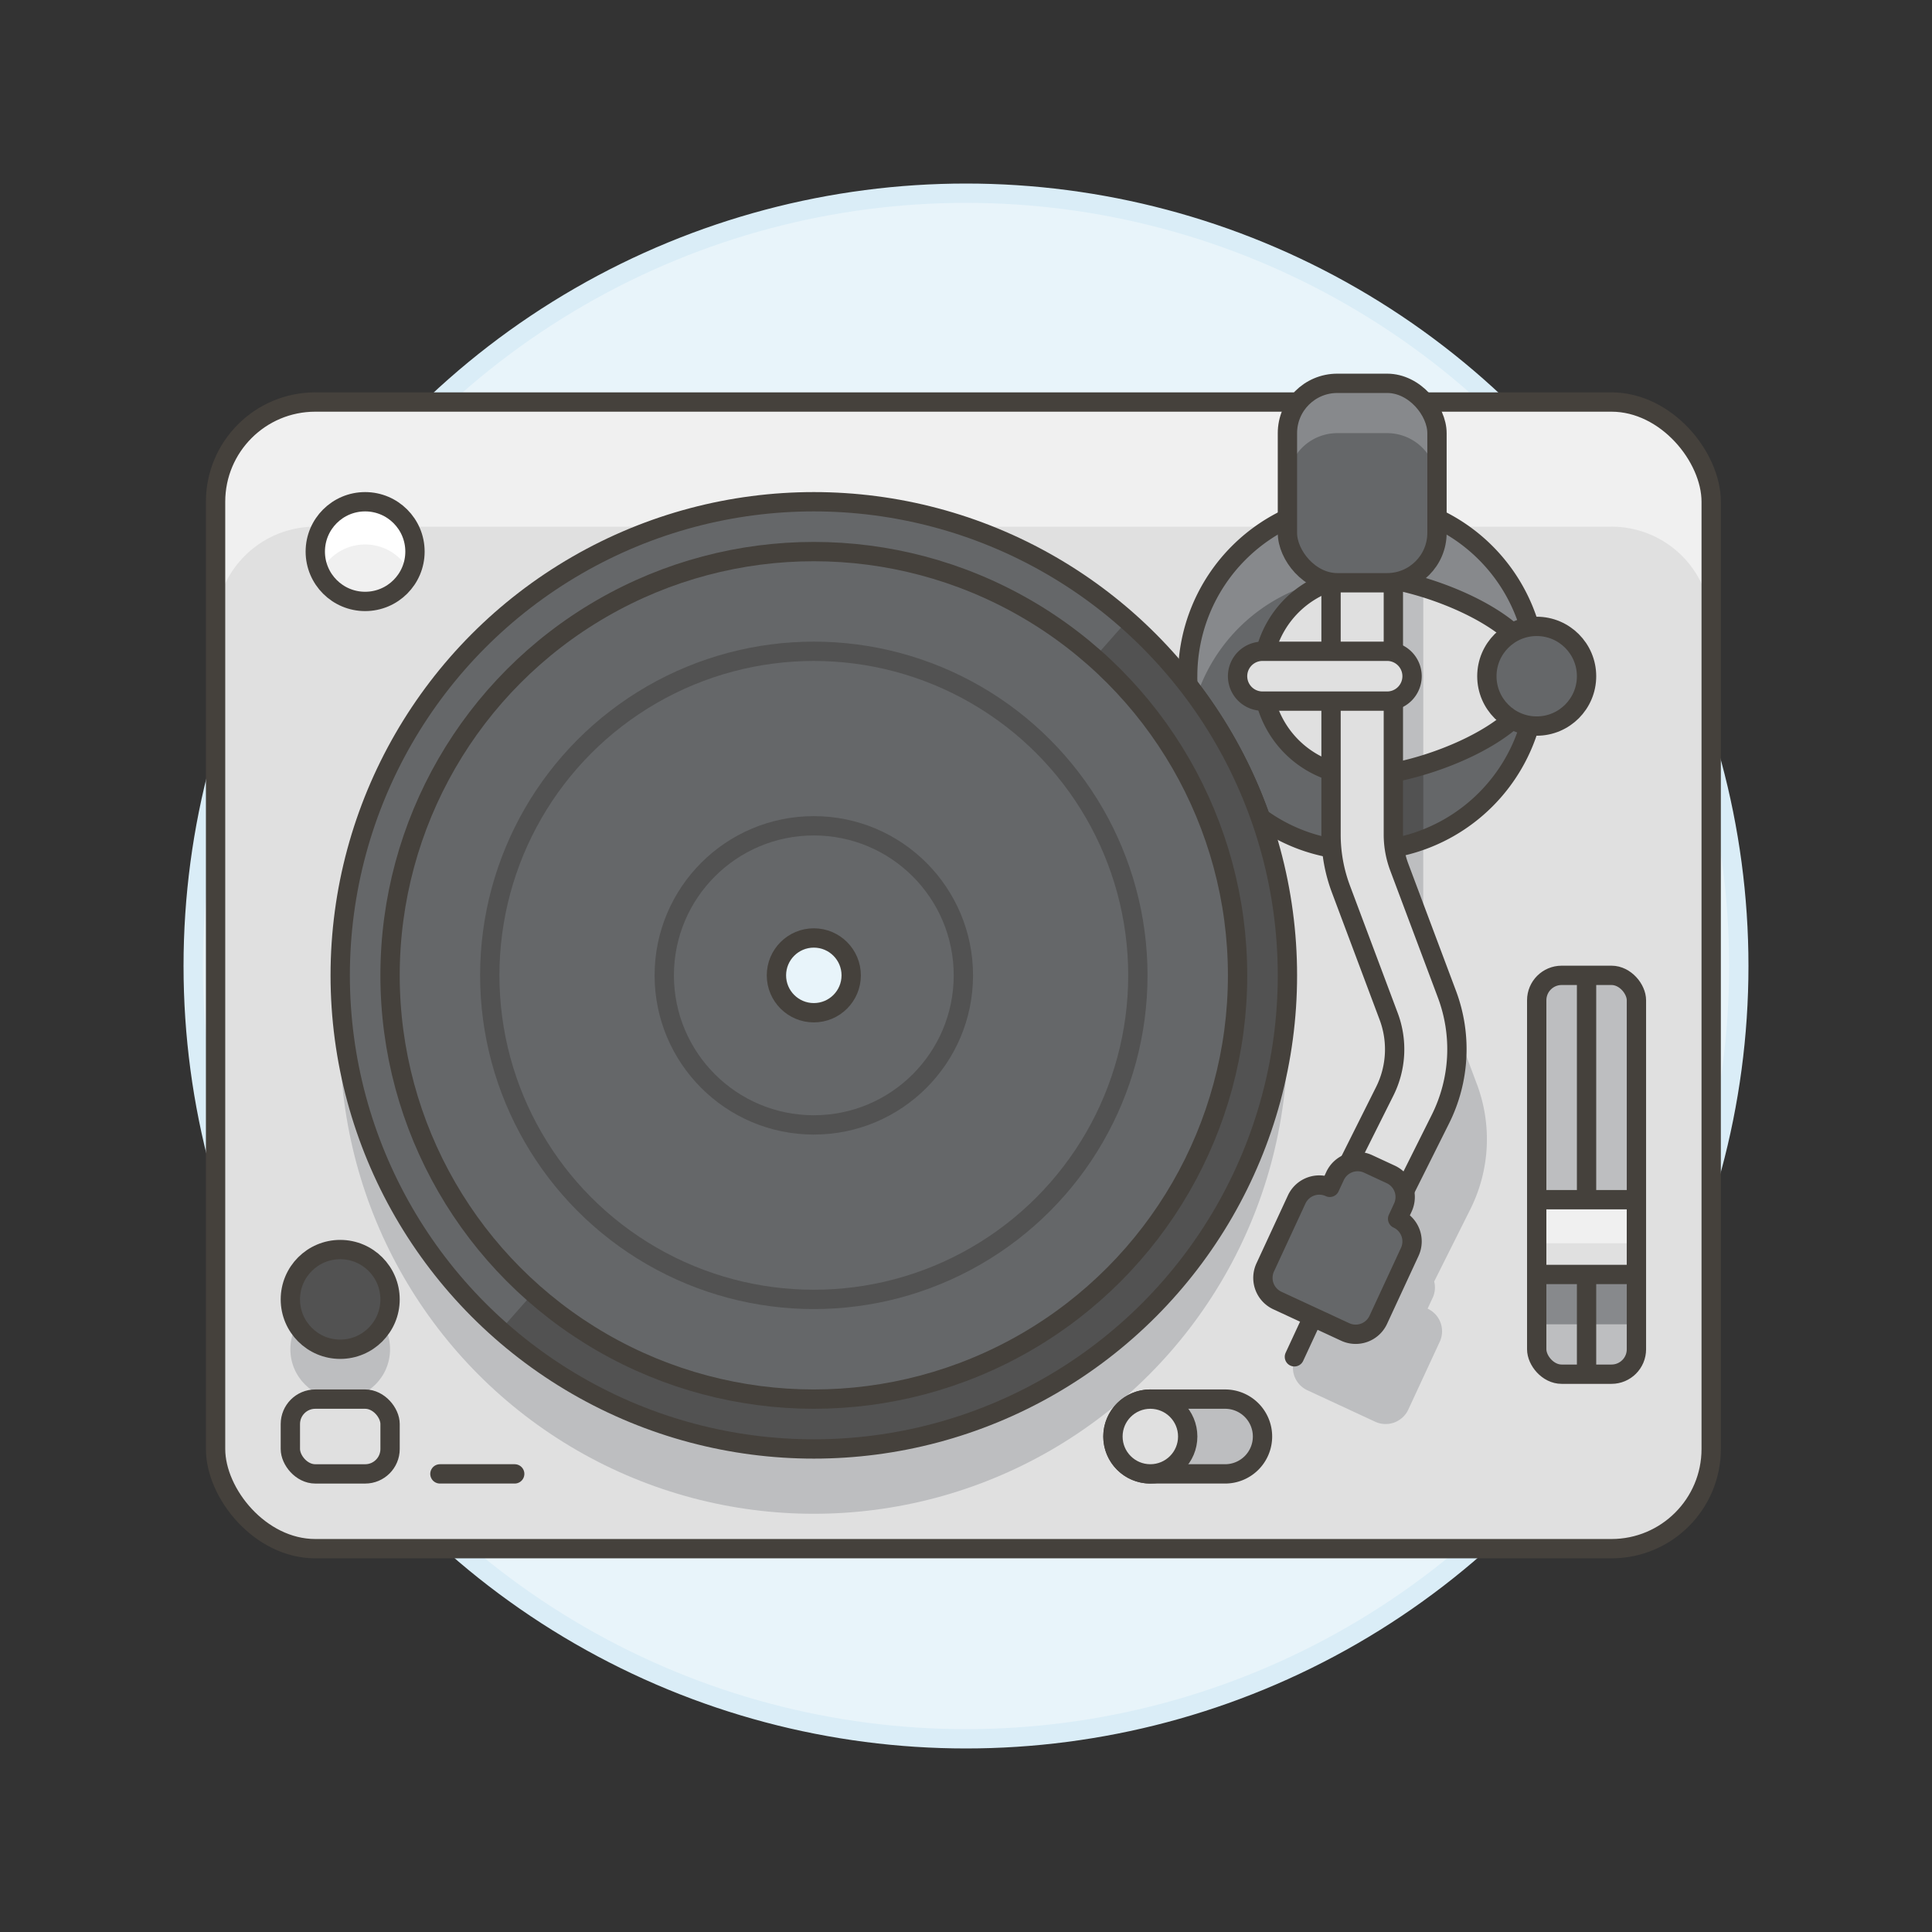 <svg xmlns="http://www.w3.org/2000/svg" viewBox="0 0 100 100"><rect x="0" y="0" width="100" height="100" fill="#333333" stroke="none"/><g class="nc-icon-wrapper"><defs/><circle class="a" cx="50" cy="50" r="40" fill="#e8f4fa" stroke="#daedf7" stroke-miterlimit="10"/><rect class="b" x="11.158" y="20.809" width="77.413" height="59.35" rx="5.161" style="" fill="#e0e0e0"/><path class="c" d="M88.571 25.97v6.451a5.159 5.159 0 0 0-5.161-5.161H16.319a5.159 5.159 0 0 0-5.161 5.161V25.97a5.159 5.159 0 0 1 5.161-5.161H83.41a5.159 5.159 0 0 1 5.161 5.161z" style="" fill="#f0f0f0"/><rect class="d" x="11.158" y="20.809" width="77.413" height="59.35" rx="5.161" stroke-miterlimit="10" fill="none" stroke="#45413c"/><path class="e" d="M76.448 56.126l-2.473-6.593a4.817 4.817 0 0 1-.308-1.7V27.26h-3.225v20.576a8.031 8.031 0 0 0 .513 2.83l2.472 6.592a4.851 4.851 0 0 1-.2 3.863l-1.873 3.745a1.279 1.279 0 0 0-.7.656l-.272.585a1.29 1.29 0 0 0-1.713.627l-1.629 3.512a1.29 1.29 0 0 0 .628 1.713l3.511 1.629a1.292 1.292 0 0 0 1.714-.628l1.628-3.511a1.289 1.289 0 0 0-.628-1.713l.272-.586a1.262 1.262 0 0 0 .068-.819l1.884-3.767a8.094 8.094 0 0 0 .331-6.438z" style="" fill="#bdbec0"/><path class="f" d="M79.54 35a9.025 9.025 0 0 1-9.032 9.032 8.857 8.857 0 0 1-5.264-1.7 23.971 23.971 0 0 0-3.744-6.841 3.009 3.009 0 0 1-.026-.49A9.032 9.032 0 0 1 79.54 35z" style="" fill="#656769"/><path class="g" d="M79.54 35a9.475 9.475 0 0 1-.207 1.936 9.032 9.032 0 0 0-17.4-.878c-.129-.193-.284-.387-.426-.568a3.009 3.009 0 0 1-.026-.49 9.032 9.032 0 0 1 18.059 0z" style="" fill="#87898c"/><path class="h" d="M73.669 26.55v16.9a8.821 8.821 0 0 1-3.161.581h-.065V25.97h.065a8.821 8.821 0 0 1 3.161.58z" style="" fill="#525252"/><circle class="e" cx="42.123" cy="53.839" r="24.514" style="" fill="#bdbec0"/><circle class="f" cx="42.123" cy="50.484" r="24.514" style="" fill="#656769"/><path class="i" d="M65.347 74.353a1.935 1.935 0 0 1-1.935 1.935h-3.871a1.935 1.935 0 1 1 0-3.87h3.871a1.935 1.935 0 0 1 1.935 1.935z" stroke-miterlimit="10" stroke="#45413c" fill="#bdbec0"/><circle class="j" cx="59.541" cy="74.353" r="1.935" stroke-miterlimit="10" fill="#e0e0e0" stroke="#45413c"/><rect class="e" x="79.54" y="50.484" width="5.161" height="20.644" rx="1.29" style="" fill="#bdbec0"/><path class="g" d="M79.54 65.966h5.161v2.58H79.54z" style="" fill="#87898c"/><rect class="d" x="79.54" y="50.484" width="5.161" height="20.644" rx="1.29" stroke-miterlimit="10" fill="none" stroke="#45413c"/><circle class="e" cx="17.609" cy="69.837" r="2.58" style="" fill="#bdbec0"/><circle class="k" cx="17.609" cy="67.257" r="2.58" stroke-miterlimit="10" stroke="#45413c" fill="#525252"/><rect class="l" x="15.029" y="72.418" width="5.161" height="3.871" rx="1.29" fill="none" stroke="#45413c" stroke-linecap="round" stroke-linejoin="round"/><circle class="c" cx="18.899" cy="28.55" r="2.58" style="" fill="#f0f0f0"/><path class="m" d="M18.9 28.181a2.582 2.582 0 0 1 2.332 1.474 2.551 2.551 0 0 0 .249-1.105 2.581 2.581 0 1 0-4.913 1.105 2.582 2.582 0 0 1 2.332-1.474z" style="" fill="#fff"/><circle class="d" cx="18.899" cy="28.55" r="2.58" stroke-miterlimit="10" fill="none" stroke="#45413c"/><path class="c" d="M84.7 65.966h-5.16v-3.87h5.16v3.87z" style="" fill="#f0f0f0"/><path class="b" d="M84.7 65.966h-5.16v-1.612h5.16v1.612z" style="" fill="#e0e0e0"/><path class="d" d="M84.7 65.966h-5.16v-3.87h5.16v3.87z" stroke-miterlimit="10" fill="none" stroke="#45413c"/><path class="d" d="M82.12 50.484v11.612" stroke-miterlimit="10" fill="none" stroke="#45413c"/><path class="d" d="M82.12 65.966v5.161" stroke-miterlimit="10" fill="none" stroke="#45413c"/><path class="d" d="M79.54 35a9.025 9.025 0 0 1-9.032 9.032 8.857 8.857 0 0 1-5.264-1.7 23.971 23.971 0 0 0-3.744-6.841 3.009 3.009 0 0 1-.026-.49A9.032 9.032 0 0 1 79.54 35z" stroke-miterlimit="10" fill="none" stroke="#45413c"/><path class="l" d="M22.77 76.288h3.871" fill="none" stroke="#45413c" stroke-linecap="round" stroke-linejoin="round"/><path class="b" d="M79.54 35c0 2.851-6.182 5.161-9.032 5.161a5.161 5.161 0 0 1 0-10.322c2.85.001 9.032 2.312 9.032 5.161z" style="" fill="#e0e0e0"/><path class="e" d="M73.669 30.408v9.186a11.655 11.655 0 0 1-3.161.568h-.065V29.84h.065a11.655 11.655 0 0 1 3.161.568z" style="" fill="#bdbec0"/><path class="d" d="M79.54 35c0 2.851-6.182 5.161-9.032 5.161a5.161 5.161 0 0 1 0-10.322c2.85.001 9.032 2.312 9.032 5.161z" stroke-miterlimit="10" fill="none" stroke="#45413c"/><path class="j" d="M71.951 63.14l-2.886-1.44 2.614-5.225a4.856 4.856 0 0 0 .2-3.863l-2.472-6.592a8.027 8.027 0 0 1-.513-2.83V26.292h3.226v16.894a4.816 4.816 0 0 0 .307 1.7l2.473 6.591a8.1 8.1 0 0 1-.338 6.437z" stroke-miterlimit="10" fill="#e0e0e0" stroke="#45413c"/><rect class="f" x="66.637" y="19.841" width="7.741" height="10.322" rx="2.58" style="" fill="#656769"/><path class="g" d="M71.8 19.841h-2.58a2.58 2.58 0 0 0-2.581 2.58V25a2.581 2.581 0 0 1 2.581-2.581h2.58A2.582 2.582 0 0 1 74.379 25v-2.579a2.581 2.581 0 0 0-2.579-2.58z" style="" fill="#87898c"/><path class="j" d="M73.088 35a1.289 1.289 0 0 1-1.29 1.29h-6.451a1.29 1.29 0 1 1 0-2.58H71.8A1.29 1.29 0 0 1 73.088 35z" stroke-miterlimit="10" fill="#e0e0e0" stroke="#45413c"/><circle class="n" cx="79.54" cy="35.001" r="2.58" stroke-miterlimit="10" stroke="#45413c" fill="#656769"/><path class="o" d="M68.526 66.936l-1.528 3.293" stroke-miterlimit="10" fill="none" stroke="#45413c" stroke-linecap="round"/><path class="p" d="M72.341 63.086l.271-.585a1.291 1.291 0 0 0-.627-1.714l-1.171-.543a1.291 1.291 0 0 0-1.713.628l-.272.585a1.29 1.29 0 0 0-1.713.628L65.488 65.6a1.291 1.291 0 0 0 .627 1.714l3.512 1.628a1.29 1.29 0 0 0 1.713-.628l1.628-3.514a1.29 1.29 0 0 0-.627-1.714z" stroke="#45413c" fill="#656769" stroke-linecap="round" stroke-linejoin="round"/><rect class="d" x="66.637" y="19.841" width="7.741" height="10.322" rx="2.58" stroke-miterlimit="10" fill="none" stroke="#45413c"/><path class="h" d="M58.354 32.112a24.514 24.514 0 1 1-32.461 36.743z" style="" fill="#525252"/><circle class="d" cx="42.123" cy="50.484" r="24.514" stroke-miterlimit="10" fill="none" stroke="#45413c"/><g><circle class="n" cx="42.123" cy="50.484" r="21.934" stroke-miterlimit="10" stroke="#45413c" fill="#656769"/><circle class="q" cx="42.123" cy="50.484" r="1.935" fill="#e8f4fa" stroke-miterlimit="10" stroke="#45413c"/><circle class="r" cx="42.123" cy="50.484" r="7.741" stroke-miterlimit="10" fill="none" stroke="#525252"/><circle class="r" cx="42.123" cy="50.484" r="16.773" stroke-miterlimit="10" fill="none" stroke="#525252"/></g></g></svg>